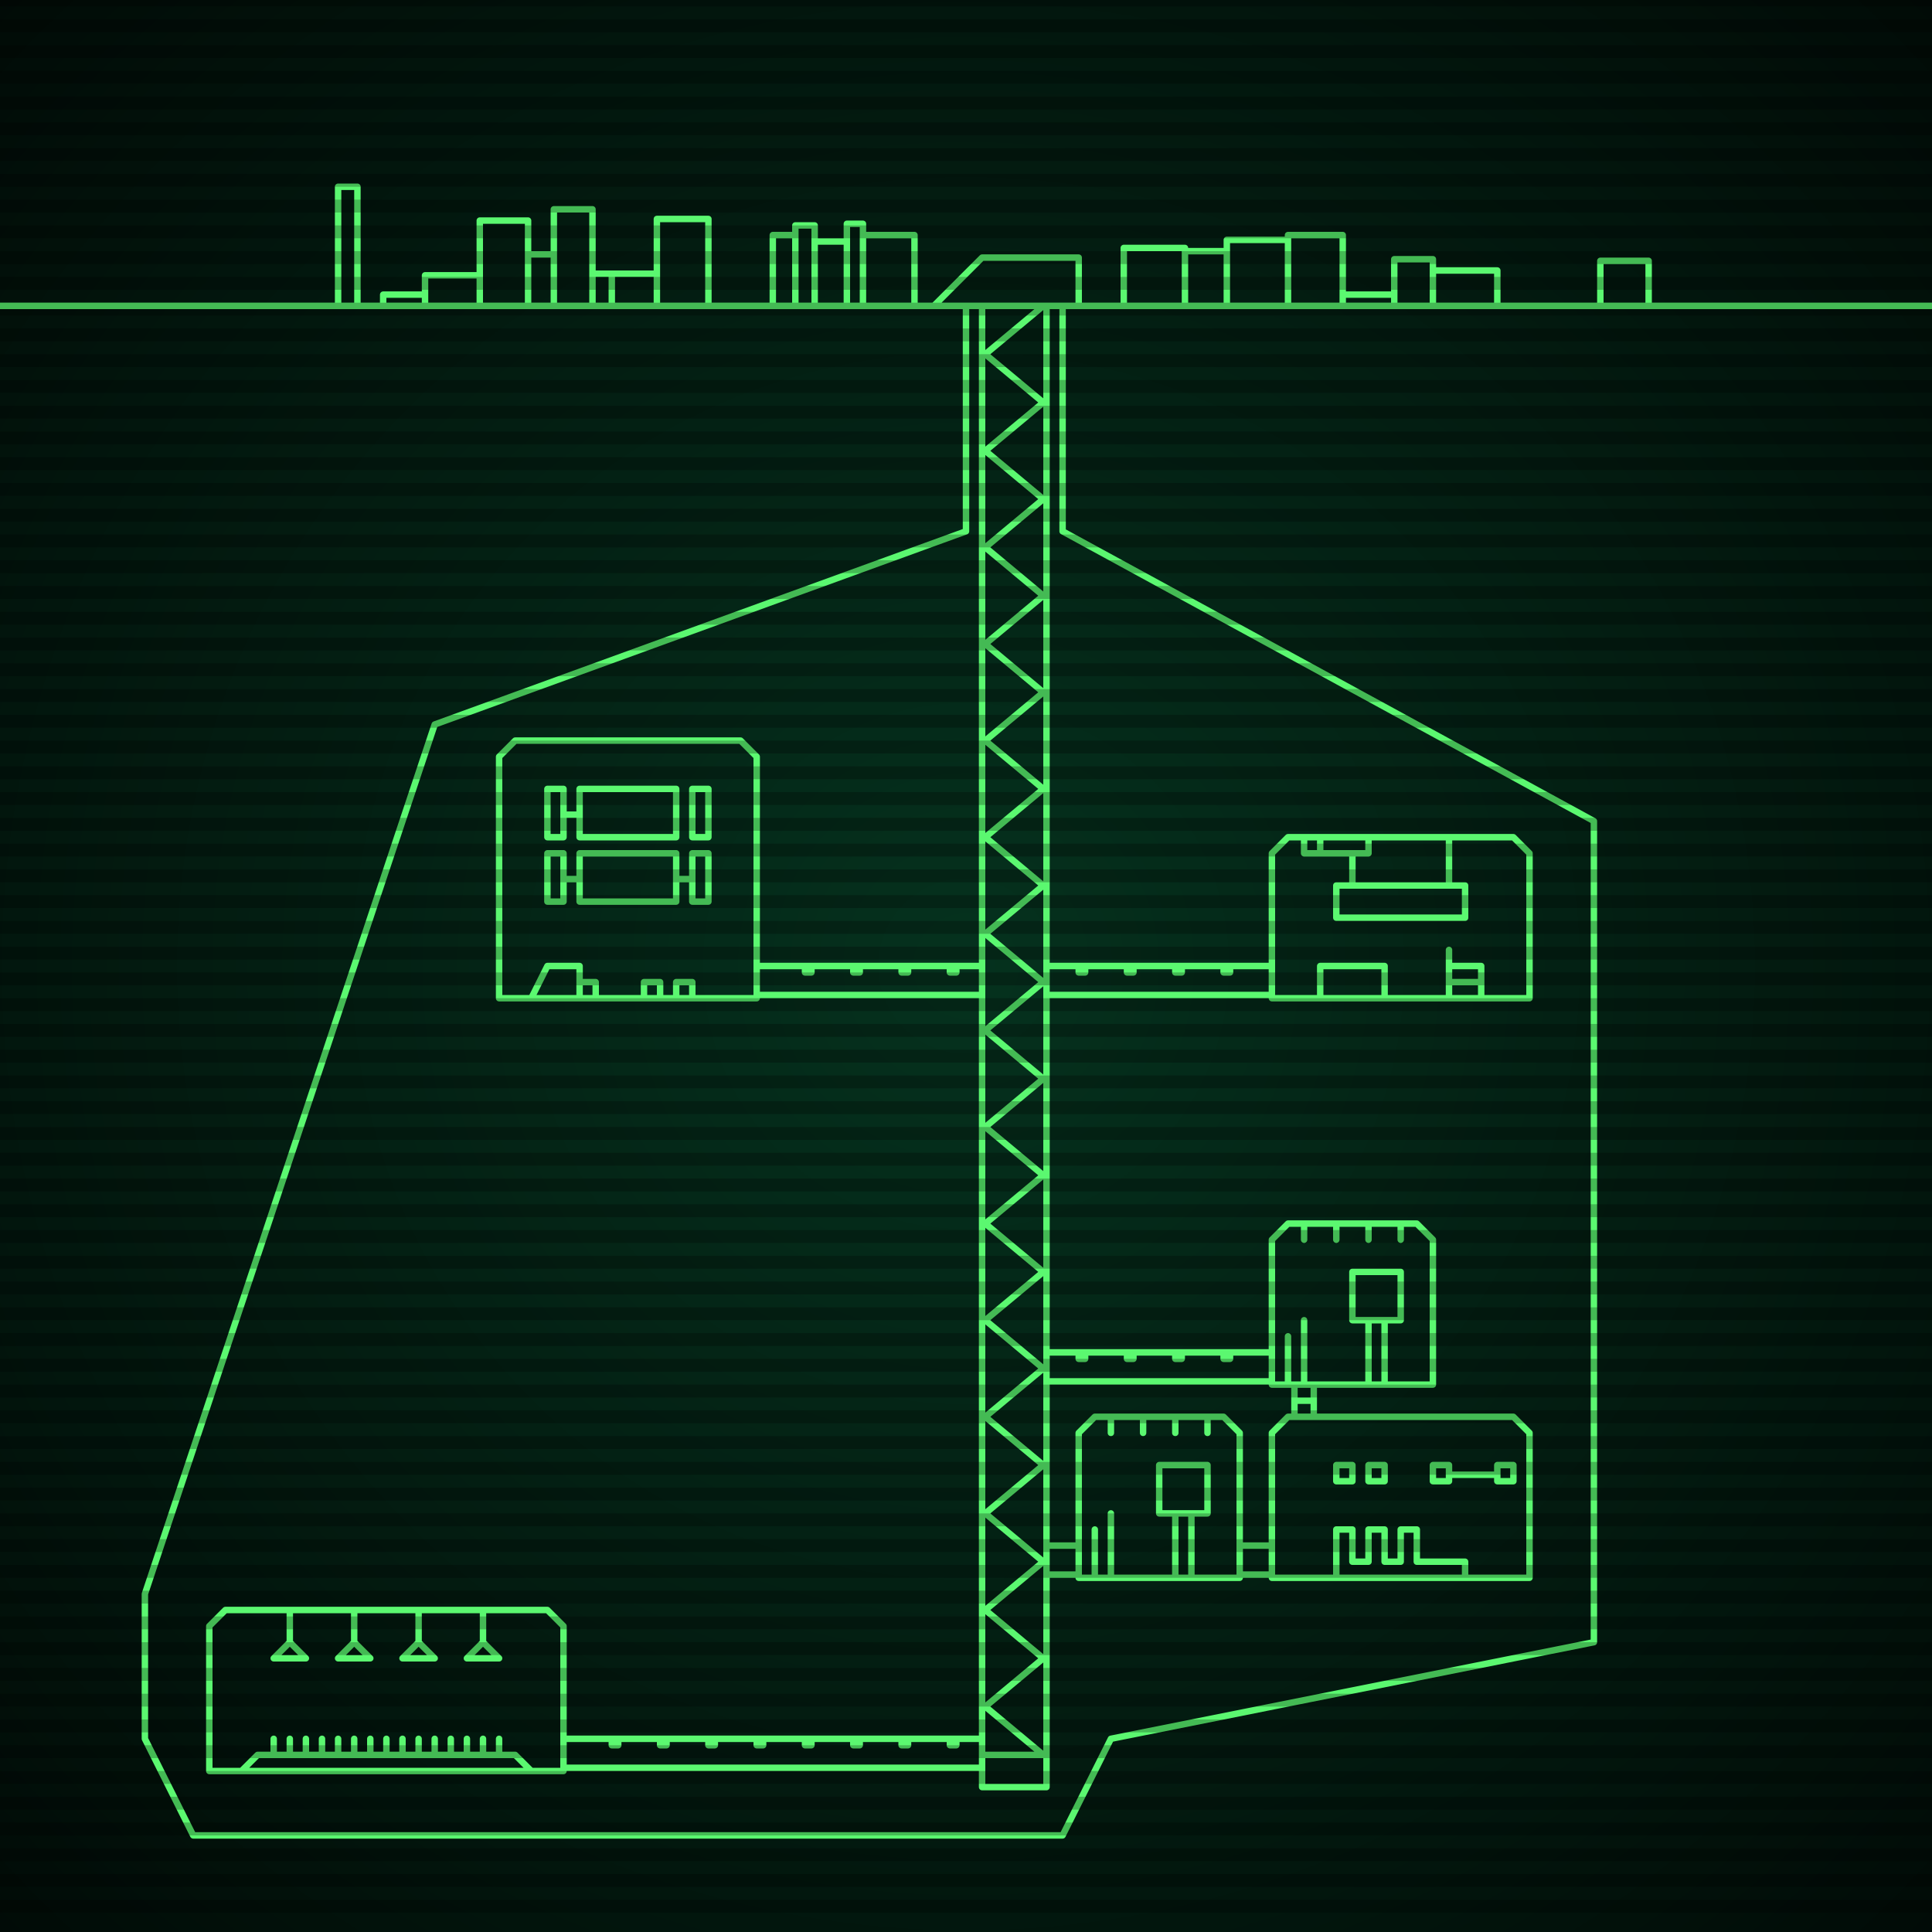 <svg xmlns="http://www.w3.org/2000/svg"
     width="600" height="600"
>

    <defs>
        <radialGradient id="screenGradient"
                        r="100%"
        >
            <stop offset="0%" stop-color="#05321e" />
            <stop offset="90%" stop-color="black" />

        </radialGradient>
    </defs>

    <rect
            fill="url(#screenGradient)"
            width="600" height="600" />


    <g id="monitor" >
        <g id="crt" class="on">
            <g id="terminal">
                <path
                        id="bunker-path"
                        style="fill: none;stroke: #5bf870;stroke-width:2px;stroke-linecap:round;stroke-linejoin:round;stroke-miterlimit:4;stroke-dasharray:none"
                        d="M -40,95 L 640,95 M 400,380 L 440,380 L 445,385 L 445,430 L 395,430 L 395,385 L 400,380 M 400,430 L 400,415 M 405,430 L 405,410 M 435,380 L 435,385 M 425,380 L 425,385 M 415,380 L 415,385 M 405,380 L 405,385 M 420,410 L 420,395 L 435,395 L 435,410 L 420,410 M 425,410 L 425,430 M 430,410 L 430,430 z M 400,260 L 470,260 L 475,265 L 475,310 L 395,310 L 395,265 L 400,260 M 405,260 L 405,265 L 425,265 L 425,260 M 410,260 L 410,265 M 420,265 L 420,275 M 450,260 L 450,275 M 415,275 L 415,285 L 455,285 L 455,275 L 415,275 M 410,310 L 410,300 L 430,300 L 430,310 L 410,310 M 450,310 L 450,295 M 450,305 L 450,305 L 460,305 L 460,310 L 450,310 M 450,300 L 450,300 L 460,300 L 460,305 L 450,305 z M 400,440 L 470,440 L 475,445 L 475,490 L 395,490 L 395,445 L 400,440 M 465,460 L 465,455 L 470,455 L 470,460 L 465,460 M 465,458 L 450,458 M 445,460 L 445,455 L 450,455 L 450,460 L 445,460 M 425,460 L 425,455 L 430,455 L 430,460 L 425,460 M 415,460 L 415,455 L 420,455 L 420,460 L 415,460 M 415,490 L 415,475 L 420,475 L 420,485 L 425,485 L 425,475 L 430,475 L 430,485 L 435,485 L 435,475 L 440,475 L 440,485 L 445,485 L 455,485 L 455,490 z M 160,230 L 230,230 L 235,235 L 235,310 L 155,310 L 155,235 L 160,230 M 180,280 L 180,265 L 210,265 L 210,280 L 180,280 M 175,273 L 180,273 M 170,280 L 170,265 L 175,265 L 175,280 L 170,280 M 210,273 L 215,273 M 215,280 L 215,265 L 220,265 L 220,280 L 215,280 M 180,260 L 180,245 L 210,245 L 210,260 L 180,260 M 175,253 L 180,253 M 170,260 L 170,245 L 175,245 L 175,260 L 170,260 M 210,273 L 215,273 M 215,260 L 215,245 L 220,245 L 220,260 L 215,260 M 165,310 L 170,300 L 180,300 L 180,310 M 180,305 L 185,305 L 185,310 M 200,310 L 200,305 L 205,305 L 205,310 M 210,310 L 210,305 L 215,305 L 215,310 z M 70,500 L 170,500 L 175,505 L 175,550 L 65,550 L 65,505 L 70,500 M 75,550 L 80,545 L 160,545 L 165,550 M 85,545 L 85,540 M 90,545 L 90,540 M 95,545 L 95,540 M 100,545 L 100,540 M 105,545 L 105,540 M 110,545 L 110,540 M 115,545 L 115,540 M 120,545 L 120,540 M 125,545 L 125,540 M 130,545 L 130,540 M 135,545 L 135,540 M 140,545 L 140,540 M 145,545 L 145,540 M 150,545 L 150,540 M 155,545 L 155,540 M 150,500 L 150,510 L 155,515 L 145,515 L 150,510 M 130,500 L 130,510 L 135,515 L 125,515 L 130,510 M 110,500 L 110,510 L 115,515 L 105,515 L 110,510 M 90,500 L 90,510 L 95,515 L 85,515 L 90,510 z M 340,440 L 380,440 L 385,445 L 385,490 L 335,490 L 335,445 L 340,440 M 340,490 L 340,475 M 345,490 L 345,470 M 375,440 L 375,445 M 365,440 L 365,445 M 355,440 L 355,445 M 345,440 L 345,445 M 360,470 L 360,455 L 375,455 L 375,470 L 360,470 M 365,470 L 365,490 M 370,470 L 370,490 z M 290,95 L 305,80 L 335,80 L 335,95 M 305,95 L 305,555 L 325,555 L 325,95 M 305,95 L 324,95 L 306,110 L 324,125 L 306,140 L 324,155 L 306,170 L 324,185 L 306,200 L 324,215 L 306,230 L 324,245 L 306,260 L 324,275 L 306,290 L 324,305 L 306,320 L 324,335 L 306,350 L 324,365 L 306,380 L 324,395 L 306,410 L 324,425 L 306,440 L 324,455 L 306,470 L 324,485 L 306,500 L 324,515 L 306,530 L 324,545 L 306,545 M 395,420 L 325,420 M 325,429 L 395,429 M 380,420 L 380,422 L 382,422 L 382,420 M 365,420 L 365,422 L 367,422 L 367,420 M 350,420 L 350,422 L 352,422 L 352,420 M 335,420 L 335,422 L 337,422 L 337,420 M 402,430 L 402,440 M 408,440 L 408,430 M 402,435 L 408,435 M 395,300 L 325,300 M 325,309 L 395,309 M 380,300 L 380,302 L 382,302 L 382,300 M 365,300 L 365,302 L 367,302 L 367,300 M 350,300 L 350,302 L 352,302 L 352,300 M 335,300 L 335,302 L 337,302 L 337,300 M 395,480 L 385,480 M 385,489 L 395,489 M 235,300 L 305,300 M 305,309 L 235,309 M 250,300 L 250,302 L 252,302 L 252,300 M 265,300 L 265,302 L 267,302 L 267,300 M 280,300 L 280,302 L 282,302 L 282,300 M 295,300 L 295,302 L 297,302 L 297,300 M 175,540 L 305,540 M 305,549 L 175,549 M 190,540 L 190,542 L 192,542 L 192,540 M 205,540 L 205,542 L 207,542 L 207,540 M 220,540 L 220,542 L 222,542 L 222,540 M 235,540 L 235,542 L 237,542 L 237,540 M 250,540 L 250,542 L 252,542 L 252,540 M 265,540 L 265,542 L 267,542 L 267,540 M 280,540 L 280,542 L 282,542 L 282,540 M 295,540 L 295,542 L 297,542 L 297,540 M 335,480 L 325,480 M 325,489 L 335,489 z M 75,570 L 330,570 L 345,540 L 495,510 M 330,95 L 330,165 L 495,255 L 495,510 M 315,570 L 60,570 L 45,540 M 300,95 L 300,165 L 135,225 L 45,495 L 45,540 M 105,95 L 105,58 L 111,58 L 111,95 M 119,95 L 119,91.5 L 132,91.5 L 132,95 M 132,95 L 132,85.5 L 149,85.5 L 149,95 M 149,95 L 149,68.5 L 164,68.5 L 164,95 M 164,95 L 164,79 L 172,79 L 172,95 M 172,95 L 172,65 L 184,65 L 184,95 M 184,95 L 184,85 L 190,85 L 190,95 M 190,95 L 190,85 L 204,85 L 204,95 M 204,95 L 204,68 L 220,68 L 220,95 M 240,95 L 240,73 L 247,73 L 247,95 M 247,95 L 247,70 L 253,70 L 253,95 M 253,95 L 253,75 L 263,75 L 263,95 M 263,95 L 263,69.5 L 268,69.5 L 268,95 M 268,95 L 268,73 L 284,73 L 284,95 M 349,95 L 349,77 L 368,77 L 368,95 M 368,95 L 368,78 L 381,78 L 381,95 M 381,95 L 381,74.5 L 400,74.5 L 400,95 M 400,95 L 400,73 L 417,73 L 417,95 M 417,95 L 417,91.5 L 433,91.5 L 433,95 M 433,95 L 433,80.5 L 445,80.5 L 445,95 M 445,95 L 445,84 L 465,84 L 465,95 M 497,95 L 497,81 L 512,81 L 512,95 "

                />
            </g>
        </g>
    </g>

    <g id="stripes"
    >
        <path
                id="stripe-path"
                style="stroke: rgba(0, 0, 0, 0.25);stroke-width:4px;"
                d="M 0,0 L 600,0 M 0,8 L 600,8 M 0,16 L 600,16 M 0,24 L 600,24 M 0,32 L 600,32 M 0,40 L 600,40 M 0,48 L 600,48 M 0,56 L 600,56 M 0,64 L 600,64 M 0,72 L 600,72 M 0,80 L 600,80 M 0,88 L 600,88 M 0,96 L 600,96 M 0,104 L 600,104 M 0,112 L 600,112 M 0,120 L 600,120 M 0,128 L 600,128 M 0,136 L 600,136 M 0,144 L 600,144 M 0,152 L 600,152 M 0,160 L 600,160 M 0,168 L 600,168 M 0,176 L 600,176 M 0,184 L 600,184 M 0,192 L 600,192 M 0,200 L 600,200 M 0,208 L 600,208 M 0,216 L 600,216 M 0,224 L 600,224 M 0,232 L 600,232 M 0,240 L 600,240 M 0,248 L 600,248 M 0,256 L 600,256 M 0,264 L 600,264 M 0,272 L 600,272 M 0,280 L 600,280 M 0,288 L 600,288 M 0,296 L 600,296 M 0,304 L 600,304 M 0,312 L 600,312 M 0,320 L 600,320 M 0,328 L 600,328 M 0,336 L 600,336 M 0,344 L 600,344 M 0,352 L 600,352 M 0,360 L 600,360 M 0,368 L 600,368 M 0,376 L 600,376 M 0,384 L 600,384 M 0,392 L 600,392 M 0,400 L 600,400 M 0,408 L 600,408 M 0,416 L 600,416 M 0,424 L 600,424 M 0,432 L 600,432 M 0,440 L 600,440 M 0,448 L 600,448 M 0,456 L 600,456 M 0,464 L 600,464 M 0,472 L 600,472 M 0,480 L 600,480 M 0,488 L 600,488 M 0,496 L 600,496 M 0,504 L 600,504 M 0,512 L 600,512 M 0,520 L 600,520 M 0,528 L 600,528 M 0,536 L 600,536 M 0,544 L 600,544 M 0,552 L 600,552 M 0,560 L 600,560 M 0,568 L 600,568 M 0,576 L 600,576 M 0,584 L 600,584 M 0,592 L 600,592 z"
        />
    </g>
</svg>